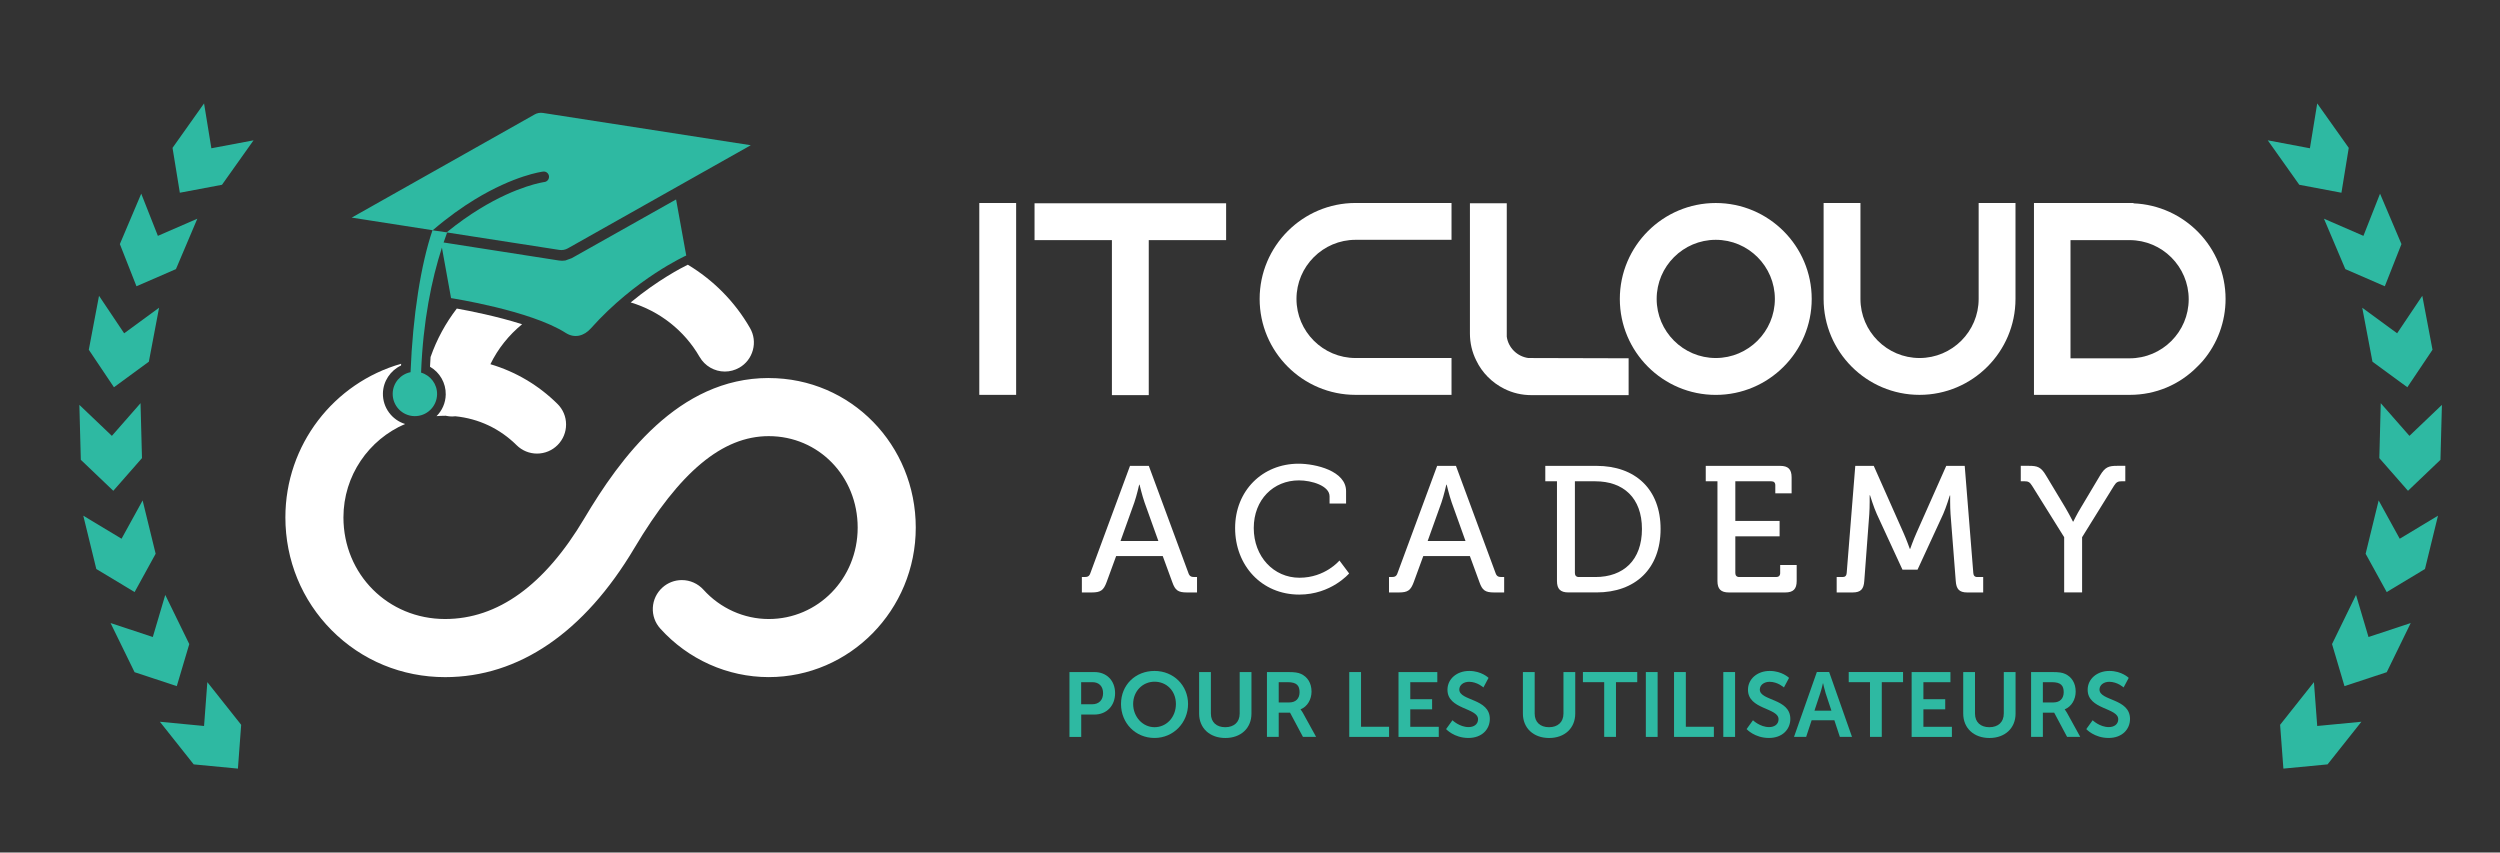 <svg xmlns="http://www.w3.org/2000/svg" id="Calque_1" data-name="Calque 1" viewBox="0 0 739 252"><rect x="0" y="0" width="739" height="252" fill="#333333" stroke="none"/><defs><style>      .cls-1 {        fill: #2eb9a2;      }      .cls-1, .cls-2 {        stroke-width: 0px;      }      .cls-2 {        fill: #fff;      }    </style></defs><g><g><path class="cls-2" d="M227.21,111.74c-26.73,0-43.9,23.69-54.49,41.51-11.72,19.73-25.57,29.73-41.16,29.73-16.84,0-30.04-13.2-30.04-30.04,0-12.37,7.51-23.01,18.22-27.61-3.86-1.19-6.63-4.83-6.55-9.06.07-3.57,2.22-6.75,5.36-8.23,0-.17.02-.34.03-.51-19.85,5.65-34.22,23.9-34.22,45.41,0,12.64,4.86,24.49,13.69,33.37,8.88,8.93,20.78,13.85,33.53,13.85,21.77,0,41.11-13.19,55.93-38.13,13.42-22.59,26.05-33.11,39.73-33.11,14.74,0,26.29,11.87,26.29,27.03s-11.8,27.03-26.29,27.03c-7.3,0-14.33-3.16-19.3-8.67-1.63-1.8-3.95-2.84-6.38-2.84-2.13,0-4.17.78-5.75,2.21-1.7,1.54-2.71,3.64-2.83,5.93-.12,2.29.66,4.49,2.2,6.19,8.22,9.12,19.9,14.35,32.05,14.35,23.97,0,43.47-19.83,43.47-44.2s-19.09-44.2-43.47-44.2Z"></path><path class="cls-2" d="M206.82,105.52c1.53,2.66,4.38,4.31,7.45,4.31,1.49,0,2.97-.4,4.27-1.14,1.99-1.14,3.41-2.99,4.01-5.21.6-2.21.3-4.53-.85-6.52-4.49-7.82-10.88-14.2-18.38-18.71-1.84.9-8.88,4.53-16.89,11.15,8.48,2.54,15.86,8.25,20.38,16.12Z"></path><path class="cls-2" d="M127.28,105.48c-.07.97-.12,1.95-.17,2.93,2.88,1.66,4.72,4.8,4.65,8.23-.05,2.49-1.08,4.74-2.72,6.37.83-.07,1.67-.11,2.52-.11.08,0,.17,0,.25,0,.07.01.14.03.22.05.54.11,1.1.16,1.65.16.3,0,.59-.02.92-.06,6.89.69,13.15,3.64,18.1,8.54,1.62,1.6,3.76,2.49,6.04,2.49s4.48-.9,6.1-2.54c1.61-1.63,2.5-3.79,2.49-6.08,0-2.29-.91-4.45-2.54-6.06-5.58-5.53-12.38-9.54-19.83-11.74,2.25-4.63,5.48-8.63,9.37-11.81-7.42-2.37-15.48-3.95-19.3-4.64-3.3,4.29-5.91,9.08-7.73,14.26Z"></path></g><path class="cls-1" d="M157.99,33.85c.78-.44,1.66-.6,2.54-.46l61.4,9.54-54.08,30.48c-.78.44-1.66.6-2.54.46l-33.14-5.15c-.35.95-.69,1.95-1.04,2.96l34.06,5.32c.67.11,1.28.11,1.93,0l1.9-.69,30.83-17.35,3,16.57s-14.96,6.73-28.2,21.55c-2.03,2.28-4.84,2.99-7.41,1.34-10.47-6.69-33.91-10.29-33.91-10.29l-2.7-14.93c-3.05,9.48-5.57,21.64-6.16,36.95,2.78.8,4.79,3.39,4.73,6.43-.07,3.63-3.07,6.5-6.69,6.43-3.63-.07-6.5-3.07-6.43-6.69.06-3.14,2.32-5.71,5.28-6.3.65-16.68,3.07-31.92,6.48-41.94l4.19.6c3.52-2.86,6.79-5.12,9.67-6.89,11.26-6.92,19.14-7.97,19.22-7.98.86-.11,1.46-.88,1.36-1.73-.11-.86-.87-1.47-1.73-1.36-.33.04-8.47,1.09-20.26,8.28-3.6,2.2-7.81,5.15-12.37,9.06l-23.96-3.73,54.04-30.47Z"></path></g><g><polygon class="cls-1" points="679.67 54.62 692.13 56.97 694.29 43.71 684.97 30.57 682.81 43.83 670.35 41.48 679.67 54.62"></polygon><polygon class="cls-1" points="693.28 79.55 704.95 84.62 709.87 72.15 703.54 57.25 698.63 69.72 686.96 64.65 693.28 79.55"></polygon><polygon class="cls-1" points="701.3 106.92 711.61 114.47 719.05 103.39 716.03 87.44 708.59 98.52 698.28 90.97 701.3 106.92"></polygon><polygon class="cls-1" points="703.33 135.42 711.8 145.08 721.4 135.92 721.83 119.68 712.23 128.84 703.75 119.18 703.33 135.42"></polygon><polygon class="cls-1" points="699.28 163.69 705.51 175.01 716.82 168.2 720.67 152.44 709.36 159.25 703.13 147.93 699.28 163.69"></polygon><polygon class="cls-1" points="689.35 190.39 693.03 202.82 705.52 198.7 712.61 184.17 700.13 188.3 696.44 175.86 689.35 190.39"></polygon><polygon class="cls-1" points="674 214.25 674.97 227.2 688.03 225.95 698.03 213.35 684.97 214.6 684 201.64 674 214.25"></polygon></g><g><polygon class="cls-1" points="65.62 54.62 53.16 56.97 51 43.71 60.32 30.57 62.48 43.83 74.95 41.48 65.62 54.62"></polygon><polygon class="cls-1" points="52.01 79.55 40.34 84.62 35.43 72.15 41.75 57.25 46.67 69.72 58.33 64.65 52.01 79.55"></polygon><polygon class="cls-1" points="44 106.92 33.68 114.47 26.25 103.39 29.27 87.44 36.7 98.52 47.02 90.97 44 106.92"></polygon><polygon class="cls-1" points="41.97 135.42 33.49 145.08 23.89 135.92 23.46 119.68 33.07 128.84 41.54 119.18 41.97 135.42"></polygon><polygon class="cls-1" points="46.01 163.69 39.79 175.01 28.47 168.2 24.62 152.44 35.93 159.25 42.16 147.93 46.01 163.69"></polygon><polygon class="cls-1" points="55.95 190.39 52.26 202.82 39.78 198.7 32.68 184.17 45.17 188.3 48.85 175.86 55.95 190.39"></polygon><polygon class="cls-1" points="71.29 214.25 70.33 227.2 57.26 225.95 47.26 213.35 60.32 214.6 61.29 201.64 71.29 214.25"></polygon></g><g><rect class="cls-2" x="289.48" y="60.01" width="10.89" height="56.71"></rect><polygon class="cls-2" points="305.81 70.98 328.68 70.98 328.68 116.8 339.57 116.8 339.57 70.98 362.44 70.98 362.44 60.09 305.81 60.09 305.81 70.98"></polygon><path class="cls-2" d="M372.35,88.36c0,15.64,12.72,28.36,28.36,28.36h28.36v-10.89h-28.36c-9.63,0-17.47-7.84-17.47-17.47s7.84-17.47,17.47-17.47h28.36v-10.89h-28.36c-15.64,0-28.36,12.72-28.36,28.36Z"></path><path class="cls-2" d="M445.4,99.52v-39.43h-10.89v38.48c0,2.82.63,5.52,1.88,8.01,1.7,3.57,4.64,6.53,8.26,8.34,2.5,1.25,5.19,1.88,8.02,1.88h28.75v-10.89l-29.65-.08c-3.3-.45-5.93-3.07-6.37-6.31Z"></path><path class="cls-2" d="M507.18,60.01c-15.64,0-28.36,12.72-28.36,28.36s12.72,28.36,28.36,28.36,28.36-12.72,28.36-28.36-12.72-28.36-28.36-28.36ZM507.18,105.83c-9.63,0-17.47-7.84-17.47-17.47s7.84-17.47,17.47-17.47,17.47,7.84,17.47,17.47-7.84,17.47-17.47,17.47Z"></path><path class="cls-2" d="M584.89,88.36c0,9.63-7.84,17.47-17.47,17.47s-17.47-7.84-17.47-17.47v-28.36h-10.89v28.36c0,15.64,12.72,28.36,28.36,28.36s28.36-12.72,28.36-28.36v-28.36h-10.89v28.36Z"></path><path class="cls-2" d="M630.61,60.11l.1-.1h-29.47v56.71h28.36c7.56,0,14.64-2.96,19.94-8.35.55-.55,1.12-1.12,1.61-1.69,4.34-5.09,6.73-11.59,6.73-18.31,0-15.22-12.13-27.68-27.26-28.26ZM612.04,70.98h17.47c9.63,0,17.47,7.84,17.47,17.47s-7.84,17.47-17.47,17.47h-17.47v-34.93Z"></path></g><g><path class="cls-2" d="M319.83,170.57h.74c.95,0,1.43-.21,1.75-1.17l11.71-31.69h5.56l11.71,31.69c.32.95.85,1.17,1.75,1.17h.79v4.56h-2.97c-2.65,0-3.5-.64-4.35-3.07l-2.81-7.68h-13.78l-2.81,7.68c-.9,2.44-1.75,3.07-4.4,3.07h-2.92v-4.56ZM342.41,159.91l-4.08-11.39c-.69-1.96-1.48-5.25-1.48-5.25h-.11s-.74,3.29-1.43,5.25l-4.08,11.39h11.18Z"></path><path class="cls-2" d="M383.86,137.07c5.03,0,14.04,2.12,14.04,8.11v3.66h-4.88v-2.12c0-3.13-5.3-4.72-9.06-4.72-7.52,0-13.35,5.67-13.35,14.1s5.88,14.68,13.51,14.68,11.82-5.09,11.82-5.09l2.86,3.82s-5.3,6.25-14.73,6.25c-11.18,0-18.97-8.64-18.97-19.66s8.05-19.03,18.76-19.03Z"></path><path class="cls-2" d="M410.62,170.57h.74c.95,0,1.43-.21,1.75-1.17l11.71-31.69h5.56l11.71,31.69c.32.95.85,1.17,1.75,1.17h.79v4.56h-2.97c-2.65,0-3.5-.64-4.35-3.07l-2.81-7.68h-13.78l-2.81,7.68c-.9,2.44-1.75,3.07-4.4,3.07h-2.92v-4.56ZM433.2,159.91l-4.08-11.39c-.69-1.96-1.48-5.25-1.48-5.25h-.11s-.74,3.29-1.43,5.25l-4.08,11.39h11.18Z"></path><path class="cls-2" d="M460.23,142.27h-3.44v-4.56h15.16c11.39,0,18.92,6.84,18.92,18.65s-7.53,18.76-18.92,18.76h-8.32c-2.38,0-3.39-1.01-3.39-3.39v-29.46ZM466.7,170.57h4.88c8.32,0,13.78-4.98,13.78-14.2s-5.51-14.1-13.78-14.1h-6.04v27.13c0,.74.42,1.17,1.17,1.17Z"></path><path class="cls-2" d="M507.66,142.27h-3.44v-4.56h21.99c2.38,0,3.39,1.01,3.39,3.39v4.72h-4.82v-2.38c0-.79-.42-1.17-1.17-1.17h-10.65v11.71h13.09v4.56h-13.09v10.86c0,.74.42,1.17,1.17,1.17h10.92c.74,0,1.17-.42,1.17-1.17v-2.38h4.88v4.72c0,2.38-1.01,3.39-3.39,3.39h-16.64c-2.38,0-3.39-1.01-3.39-3.39v-29.46Z"></path><path class="cls-2" d="M542.91,170.57h1.8c.74,0,1.11-.42,1.17-1.17l2.54-31.69h5.46l8.8,19.82c.9,2.01,1.86,4.72,1.86,4.72h.11s.95-2.7,1.86-4.72l8.8-19.82h5.46l2.54,31.69c.05.74.42,1.17,1.17,1.17h1.75v4.56h-4.72c-2.38,0-3.23-1.01-3.39-3.39l-1.54-19.77c-.16-2.23-.11-5.51-.11-5.51h-.11s-1.06,3.5-1.96,5.51l-7.58,16.43h-4.45l-7.58-16.43c-.9-1.96-2.01-5.56-2.01-5.56h-.11s.05,3.34-.11,5.56l-1.48,19.77c-.16,2.38-1.01,3.39-3.44,3.39h-4.72v-4.56Z"></path><path class="cls-2" d="M610.17,158.8l-9.49-15.21c-.69-1.11-1.17-1.33-2.28-1.33h-1.06v-4.56h2.44c2.54,0,3.55.37,5.03,2.86l5.67,9.43c1.22,2.07,2.28,4.19,2.28,4.19h.11s1.01-2.12,2.28-4.19l5.62-9.43c1.48-2.49,2.54-2.86,5.03-2.86h2.44v4.56h-1.01c-1.11,0-1.64.21-2.33,1.33l-9.43,15.21v16.32h-5.3v-16.32Z"></path></g><g><path class="cls-1" d="M316.12,198.66h7.4c3.59,0,6.1,2.51,6.1,6.24s-2.51,6.32-6.1,6.32h-3.91v6.61h-3.48v-19.17ZM322.86,208.18c2.02,0,3.21-1.29,3.21-3.29s-1.19-3.24-3.16-3.24h-3.32v6.53h3.27Z"></path><path class="cls-1" d="M341.28,198.33c5.64,0,9.91,4.29,9.91,9.77s-4.26,10.04-9.91,10.04-9.91-4.4-9.91-10.04,4.26-9.77,9.91-9.77ZM341.28,214.96c3.51,0,6.32-2.92,6.32-6.86s-2.81-6.59-6.32-6.59-6.32,2.81-6.32,6.59,2.81,6.86,6.32,6.86Z"></path><path class="cls-1" d="M354.46,198.66h3.48v12.28c0,2.56,1.67,4.02,4.24,4.02s4.27-1.46,4.27-4.05v-12.25h3.48v12.28c0,4.29-3.1,7.21-7.72,7.21s-7.75-2.92-7.75-7.21v-12.28Z"></path><path class="cls-1" d="M374.52,198.66h6.18c2.08,0,3.02.16,3.86.54,1.92.86,3.13,2.7,3.13,5.24,0,2.29-1.21,4.43-3.24,5.24v.05s.27.27.65.94l3.94,7.15h-3.89l-3.81-7.15h-3.35v7.15h-3.48v-19.17ZM381.13,207.64c1.86,0,3.02-1.11,3.02-3.02s-.78-2.97-3.51-2.97h-2.65v5.99h3.13Z"></path><path class="cls-1" d="M398.84,198.66h3.48v16.17h8.29v3h-11.77v-19.17Z"></path><path class="cls-1" d="M413.4,198.66h11.47v3h-7.99v5.02h6.45v3h-6.45v5.16h8.42v3h-11.9v-19.17Z"></path><path class="cls-1" d="M429.35,212.91s2.08,2.02,4.78,2.02c1.46,0,2.78-.75,2.78-2.32,0-3.43-9.04-2.83-9.04-8.72,0-3.18,2.75-5.56,6.42-5.56s5.72,2.05,5.72,2.05l-1.51,2.83s-1.83-1.67-4.24-1.67c-1.62,0-2.89.94-2.89,2.29,0,3.4,9.02,2.56,9.02,8.69,0,3.05-2.32,5.62-6.32,5.62-4.26,0-6.61-2.62-6.61-2.62l1.89-2.62Z"></path><path class="cls-1" d="M450.17,198.66h3.48v12.28c0,2.56,1.67,4.02,4.24,4.02s4.27-1.46,4.27-4.05v-12.25h3.48v12.28c0,4.29-3.1,7.21-7.72,7.21s-7.75-2.92-7.75-7.21v-12.28Z"></path><path class="cls-1" d="M474.2,201.65h-6.29v-3h16.06v3h-6.29v16.17h-3.48v-16.17Z"></path><path class="cls-1" d="M486.51,198.66h3.48v19.17h-3.48v-19.17Z"></path><path class="cls-1" d="M494.85,198.66h3.48v16.17h8.29v3h-11.77v-19.17Z"></path><path class="cls-1" d="M509.41,198.66h3.48v19.17h-3.48v-19.17Z"></path><path class="cls-1" d="M518.18,212.91s2.08,2.02,4.78,2.02c1.46,0,2.78-.75,2.78-2.32,0-3.43-9.04-2.83-9.04-8.72,0-3.18,2.75-5.56,6.42-5.56s5.72,2.05,5.72,2.05l-1.51,2.83s-1.83-1.67-4.24-1.67c-1.62,0-2.89.94-2.89,2.29,0,3.4,9.02,2.56,9.02,8.69,0,3.05-2.32,5.62-6.32,5.62-4.26,0-6.61-2.62-6.61-2.62l1.89-2.62Z"></path><path class="cls-1" d="M542.24,212.91h-6.72l-1.62,4.91h-3.59l6.75-19.17h3.64l6.75,19.17h-3.59l-1.62-4.91ZM538.86,201.98s-.43,1.89-.81,2.97l-1.7,5.13h5.02l-1.7-5.13c-.35-1.08-.76-2.97-.76-2.97h-.05Z"></path><path class="cls-1" d="M552.77,201.65h-6.29v-3h16.06v3h-6.29v16.17h-3.48v-16.17Z"></path><path class="cls-1" d="M565.08,198.66h11.47v3h-7.99v5.02h6.45v3h-6.45v5.16h8.42v3h-11.9v-19.17Z"></path><path class="cls-1" d="M580.33,198.66h3.48v12.28c0,2.56,1.67,4.02,4.24,4.02s4.27-1.46,4.27-4.05v-12.25h3.48v12.28c0,4.29-3.1,7.21-7.72,7.21s-7.75-2.92-7.75-7.21v-12.28Z"></path><path class="cls-1" d="M600.4,198.66h6.18c2.08,0,3.02.16,3.86.54,1.92.86,3.13,2.7,3.13,5.24,0,2.29-1.21,4.43-3.24,5.24v.05s.27.27.65.94l3.94,7.15h-3.89l-3.81-7.15h-3.35v7.15h-3.48v-19.17ZM607.01,207.64c1.86,0,3.02-1.11,3.02-3.02s-.78-2.97-3.51-2.97h-2.65v5.99h3.13Z"></path><path class="cls-1" d="M618.59,212.91s2.08,2.02,4.78,2.02c1.46,0,2.78-.75,2.78-2.32,0-3.43-9.04-2.83-9.04-8.72,0-3.18,2.75-5.56,6.42-5.56s5.72,2.05,5.72,2.05l-1.51,2.83s-1.83-1.67-4.24-1.67c-1.62,0-2.89.94-2.89,2.29,0,3.4,9.02,2.56,9.02,8.69,0,3.05-2.32,5.62-6.32,5.62-4.26,0-6.61-2.62-6.61-2.62l1.89-2.62Z"></path></g></svg>